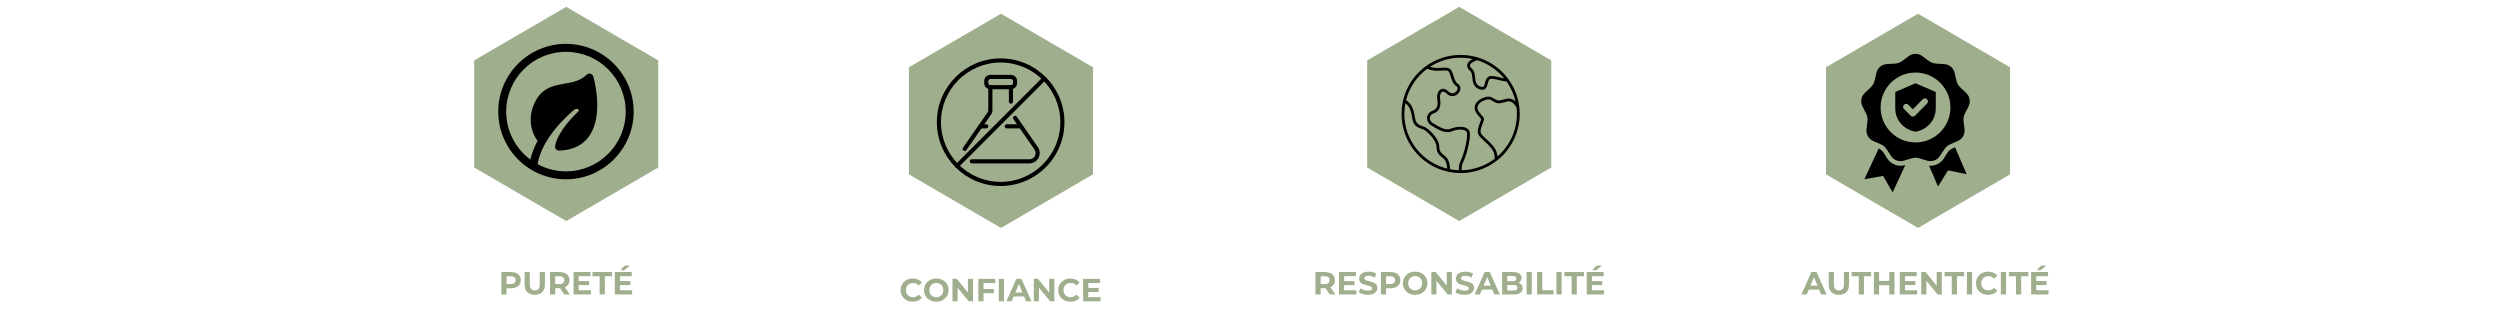 <svg xmlns="http://www.w3.org/2000/svg" xmlns:xlink="http://www.w3.org/1999/xlink" width="1920" zoomAndPan="magnify" viewBox="0 0 1440 180" height="240" preserveAspectRatio="xMidYMid meet" version="1.2"><defs><clipPath id="d44a515e72"><path d="M 787.496 3.953 L 893.52 3.953 L 893.52 127.367 L 787.496 127.367 Z M 787.496 3.953 "/></clipPath><clipPath id="a9db24afb5"><path d="M 840.508 3.953 L 893.52 34.797 L 893.52 96.48 L 840.508 127.324 L 787.496 96.48 L 787.496 34.797 Z M 840.508 3.953 "/></clipPath><clipPath id="1a7ec67275"><path d="M 807.273 31.617 L 875.523 31.617 L 875.523 99.867 L 807.273 99.867 Z M 807.273 31.617 "/></clipPath><clipPath id="43866fca63"><path d="M 273.125 3.953 L 379.145 3.953 L 379.145 127.367 L 273.125 127.367 Z M 273.125 3.953 "/></clipPath><clipPath id="70ca6a27df"><path d="M 326.133 3.953 L 379.145 34.797 L 379.145 96.48 L 326.133 127.324 L 273.125 96.48 L 273.125 34.797 Z M 326.133 3.953 "/></clipPath><clipPath id="8be308c122"><path d="M 523.539 7.906 L 629.559 7.906 L 629.559 131.32 L 523.539 131.32 Z M 523.539 7.906 "/></clipPath><clipPath id="c03f03e183"><path d="M 576.551 7.906 L 629.559 38.75 L 629.559 100.434 L 576.551 131.277 L 523.539 100.434 L 523.539 38.75 Z M 576.551 7.906 "/></clipPath><clipPath id="4872a89c76"><path d="M 1051.77 7.906 L 1157.789 7.906 L 1157.789 131.32 L 1051.77 131.32 Z M 1051.77 7.906 "/></clipPath><clipPath id="cbc5488da5"><path d="M 1104.777 7.906 L 1157.789 38.75 L 1157.789 100.434 L 1104.777 131.277 L 1051.77 100.434 L 1051.77 38.75 Z M 1104.777 7.906 "/></clipPath><clipPath id="3d57116235"><path d="M 286.977 25.223 L 364.977 25.223 L 364.977 103.223 L 286.977 103.223 Z M 286.977 25.223 "/></clipPath><clipPath id="a672d72d25"><path d="M 539.625 33.641 L 613.125 33.641 L 613.125 107.141 L 539.625 107.141 Z M 539.625 33.641 "/></clipPath><clipPath id="dc57c18b06"><path d="M 1072 31 L 1135 31 L 1135 110.801 L 1072 110.801 Z M 1072 31 "/></clipPath></defs><g id="ace2781a9e"><g clip-rule="nonzero" clip-path="url(#d44a515e72)"><g clip-rule="nonzero" clip-path="url(#a9db24afb5)"><path style=" stroke:none;fill-rule:nonzero;fill:#9fae8c;fill-opacity:1;" d="M 787.496 3.953 L 893.52 3.953 L 893.52 127.367 L 787.496 127.367 Z M 787.496 3.953 "/></g></g><g clip-rule="nonzero" clip-path="url(#1a7ec67275)"><path style=" stroke:none;fill-rule:nonzero;fill:#000000;fill-opacity:1;" d="M 862.52 90.141 C 862.211 87.219 861.586 85.398 857.531 81.434 C 856.766 80.688 856.098 80.066 855.504 79.523 C 852.652 76.902 852.211 76.5 853.422 72.742 C 853.789 71.602 854.105 70.84 854.336 70.285 C 855.082 68.484 854.949 68.172 853.566 66.539 C 853.188 66.09 852.715 65.535 852.105 64.762 C 851.09 63.465 850.773 62.23 851.168 61.094 C 851.812 59.234 854.199 57.898 856.273 57.395 C 857.863 57.012 858.762 57.559 859.895 58.258 C 861.102 58.996 862.465 59.84 864.672 59.359 C 865.324 59.219 865.918 59.047 866.492 58.887 C 869.184 58.117 870.82 57.656 873.5 61.805 C 873.617 62.754 873.688 63.715 873.715 64.684 C 873.727 65.008 873.727 65.336 873.727 65.664 C 873.727 75.43 869.379 84.195 862.52 90.141 Z M 808.914 65.664 C 808.914 63.543 809.121 61.461 809.512 59.434 C 811.211 60.699 812.691 62.66 813.355 67.672 C 813.988 72.457 816.492 73.363 818.699 74.164 C 819.578 74.48 820.406 74.781 821.113 75.309 C 823.172 76.84 827.418 81.121 827.418 84.578 C 827.418 87.938 828.992 89.242 830.512 90.5 C 831.016 90.922 831.539 91.355 832.016 91.875 C 833.145 93.102 833.52 95.562 833.613 97.137 C 819.453 93.668 808.914 80.875 808.914 65.664 Z M 821.996 39.641 C 825.473 40.973 828.188 40.805 830.383 40.672 C 831.617 40.594 832.684 40.527 833.652 40.734 C 834.629 40.938 835.062 42.16 835.66 44.152 C 836.254 46.129 836.926 48.371 838.836 49.59 C 839.387 49.941 839.625 50.441 839.555 51.086 C 839.441 52.125 838.543 53.203 837.469 53.598 C 836.742 53.863 835.633 53.934 834.438 52.793 C 832.348 50.797 830.805 50.965 829.879 51.453 C 828.211 52.336 827.52 54.918 827.836 56.801 C 828.523 60.91 827.695 62.969 824.969 63.898 C 822.672 64.684 821.434 67.184 822.203 69.477 C 822.613 70.688 823.32 71.59 824.305 72.156 C 824.699 72.383 825.117 72.641 825.566 72.914 C 828.5 74.707 832.52 77.164 836.176 75.668 C 838.684 74.641 842.309 74.168 844.094 75.309 C 844.711 75.703 845.027 76.266 845.062 77.027 C 845.227 80.801 843.121 89.07 841.484 92.258 C 840.258 94.656 840.227 96.816 840.355 98.043 C 838.617 97.992 836.91 97.805 835.246 97.488 C 835.199 96.027 834.906 92.629 833.207 90.777 C 832.656 90.18 832.094 89.707 831.543 89.254 C 830.09 88.047 829.039 87.176 829.039 84.578 C 829.039 80.156 824.016 75.449 822.082 74.008 C 821.18 73.34 820.199 72.984 819.254 72.641 C 817.137 71.875 815.461 71.27 814.961 67.461 C 814.145 61.285 812.055 59.152 809.891 57.719 C 811.703 50.496 815.957 44.113 821.996 39.641 Z M 826.574 36.793 C 831.16 34.445 836.121 33.254 841.32 33.254 C 843.656 33.254 845.973 33.508 848.227 34 C 846.367 34.953 845.34 36.031 845.105 37.266 C 844.883 38.477 845.449 39.68 846.805 40.844 C 847.723 41.637 847.871 43.047 848.039 44.68 C 848.293 47.133 848.609 50.188 852.215 51.422 C 852.809 51.621 853.34 51.723 853.816 51.723 C 854.301 51.723 854.73 51.621 855.109 51.414 C 856.262 50.793 856.605 49.453 856.941 48.156 C 857.473 46.086 857.848 45.258 859.406 45.402 C 861.699 45.625 863.082 46 864.195 46.305 C 865.367 46.625 866.324 46.879 867.691 46.797 C 870.195 50.285 871.984 54.258 872.938 58.496 C 870.453 56.074 868.301 56.688 866.047 57.328 C 865.5 57.488 864.93 57.648 864.332 57.777 C 862.758 58.117 861.824 57.543 860.742 56.879 C 859.523 56.129 858.141 55.277 855.891 55.82 C 853.57 56.383 850.539 57.965 849.641 60.562 C 849.234 61.727 849.117 63.57 850.832 65.758 C 851.461 66.559 851.965 67.152 852.332 67.586 C 852.777 68.113 853.133 68.527 853.168 68.695 C 853.195 68.812 853.031 69.207 852.84 69.668 C 852.602 70.246 852.27 71.043 851.883 72.25 C 850.352 76.988 851.457 78.004 854.41 80.719 C 854.992 81.254 855.652 81.859 856.398 82.59 C 860.508 86.609 860.715 87.988 861.012 91.375 C 855.715 95.441 849.133 97.906 841.988 98.055 C 841.867 97.109 841.816 95.164 842.926 93 C 844.719 89.504 846.859 81.098 846.676 76.961 C 846.621 75.668 846.031 74.625 844.969 73.945 C 842.699 72.496 838.52 72.961 835.562 74.168 C 832.664 75.352 829.051 73.148 826.41 71.531 C 825.949 71.25 825.516 70.988 825.117 70.758 C 824.48 70.391 824.016 69.785 823.738 68.957 C 823.25 67.512 824.035 65.93 825.492 65.43 C 829.047 64.215 830.262 61.473 829.43 56.531 C 829.215 55.254 829.695 53.383 830.637 52.887 C 831.465 52.445 832.551 53.23 833.32 53.965 C 835.211 55.77 837.074 55.461 838.02 55.117 C 839.688 54.512 840.984 52.922 841.164 51.262 C 841.305 50.012 840.77 48.906 839.707 48.227 C 838.305 47.332 837.746 45.48 837.211 43.684 C 836.602 41.664 835.977 39.57 833.988 39.148 C 832.801 38.898 831.582 38.977 830.281 39.055 C 828.391 39.172 826.277 39.301 823.637 38.496 C 824.582 37.883 825.562 37.312 826.574 36.793 Z M 866.426 45.145 C 865.848 45.074 865.297 44.926 864.621 44.742 C 863.449 44.422 861.992 44.023 859.562 43.793 C 856.461 43.5 855.809 46.062 855.371 47.754 C 855.113 48.758 854.871 49.703 854.34 49.988 C 854.008 50.172 853.469 50.137 852.738 49.887 C 850.113 48.992 849.898 46.918 849.648 44.512 C 849.461 42.703 849.27 40.828 847.859 39.617 C 846.977 38.855 846.586 38.164 846.699 37.562 C 846.805 36.992 847.488 35.871 850.773 34.664 C 853.344 35.445 855.812 36.543 858.121 37.953 C 861.332 39.898 864.121 42.34 866.426 45.145 Z M 875.348 65.664 C 875.348 65.32 875.348 64.977 875.336 64.633 C 874.992 53.07 868.871 42.578 858.965 36.566 C 856.59 35.121 854.051 33.984 851.41 33.164 C 851.297 33.129 850.656 32.941 850.531 32.906 C 847.555 32.07 844.457 31.637 841.32 31.637 C 835.938 31.637 830.586 32.922 825.836 35.355 C 814.398 41.215 807.293 52.828 807.293 65.664 C 807.293 81.711 818.465 95.195 833.441 98.762 C 833.691 98.82 834.66 99.031 834.82 99.062 C 836.926 99.473 839.098 99.688 841.32 99.688 C 848.59 99.688 855.332 97.391 860.867 93.488 C 861.32 93.168 862.758 92.055 862.891 91.949 C 870.484 85.703 875.348 76.242 875.348 65.664 "/></g><g clip-rule="nonzero" clip-path="url(#43866fca63)"><g clip-rule="nonzero" clip-path="url(#70ca6a27df)"><path style=" stroke:none;fill-rule:nonzero;fill:#9fae8c;fill-opacity:1;" d="M 273.125 3.953 L 379.145 3.953 L 379.145 127.367 L 273.125 127.367 Z M 273.125 3.953 "/></g></g><g clip-rule="nonzero" clip-path="url(#8be308c122)"><g clip-rule="nonzero" clip-path="url(#c03f03e183)"><path style=" stroke:none;fill-rule:nonzero;fill:#9fae8c;fill-opacity:1;" d="M 523.539 7.906 L 629.559 7.906 L 629.559 131.32 L 523.539 131.32 Z M 523.539 7.906 "/></g></g><g clip-rule="nonzero" clip-path="url(#4872a89c76)"><g clip-rule="nonzero" clip-path="url(#cbc5488da5)"><path style=" stroke:none;fill-rule:nonzero;fill:#9fae8c;fill-opacity:1;" d="M 1051.77 7.906 L 1157.789 7.906 L 1157.789 131.32 L 1051.77 131.32 Z M 1051.77 7.906 "/></g></g><g clip-rule="nonzero" clip-path="url(#3d57116235)"><path style=" stroke:none;fill-rule:nonzero;fill:#000000;fill-opacity:1;" d="M 325.992 103.273 C 347.5 103.273 364.996 85.777 364.996 64.27 C 364.996 42.766 347.496 25.266 325.992 25.266 C 304.488 25.266 286.988 42.766 286.988 64.27 C 286.988 85.777 304.488 103.273 325.992 103.273 Z M 325.992 29.844 C 344.977 29.844 360.418 45.289 360.418 64.27 C 360.418 83.254 344.977 98.695 325.992 98.695 C 320.082 98.695 314.512 97.199 309.645 94.562 C 312.305 78.547 328.871 64.742 330.996 63.027 C 331.836 62.699 332.508 62.625 332.859 62.832 C 333.156 63.004 333.379 63.395 333.527 63.793 C 320.711 75.91 319.781 83.461 319.719 84.301 C 319.668 84.949 319.895 85.59 320.344 86.059 C 320.793 86.527 321.441 86.797 322.07 86.762 C 329.695 86.523 335.457 83.789 339.203 78.637 C 348.094 66.395 341.996 44.926 341.734 44.02 C 341.508 43.242 340.891 42.645 340.109 42.441 C 339.328 42.238 338.5 42.461 337.926 43.031 C 334.32 46.594 329.887 47.363 325.191 48.18 C 319.52 49.164 313.094 50.277 309.062 57.129 C 302.91 67.582 306.438 76.945 309.633 81.16 C 307.824 84.516 306.355 88.133 305.504 91.914 C 297.051 85.637 291.566 75.586 291.566 64.27 C 291.566 45.289 307.012 29.844 325.992 29.844 Z M 325.992 29.844 "/></g><g clip-rule="nonzero" clip-path="url(#a672d72d25)"><path style=" stroke:none;fill-rule:nonzero;fill:#000000;fill-opacity:1;" d="M 576.375 36.012 C 557.422 36.012 541.996 51.43 541.996 70.391 C 541.996 89.344 557.422 104.77 576.375 104.77 C 595.328 104.77 610.754 89.344 610.754 70.391 C 610.754 51.43 595.328 36.012 576.375 36.012 Z M 576.375 107.141 C 556.109 107.141 539.625 90.656 539.625 70.391 C 539.625 50.125 556.109 33.641 576.375 33.641 C 596.637 33.641 613.125 50.125 613.125 70.391 C 613.125 90.656 596.637 107.141 576.375 107.141 "/></g><path style=" stroke:none;fill-rule:nonzero;fill:#000000;fill-opacity:1;" d="M 551.23 96.727 C 550.922 96.727 550.617 96.605 550.391 96.375 C 549.922 95.914 549.922 95.164 550.391 94.703 L 600.688 44.402 C 601.148 43.938 601.898 43.938 602.359 44.402 C 602.82 44.863 602.82 45.613 602.359 46.078 L 552.062 96.375 C 551.832 96.605 551.531 96.727 551.23 96.727 "/><path style=" stroke:none;fill-rule:nonzero;fill:#000000;fill-opacity:1;" d="M 570.445 45.496 C 569.793 45.496 569.262 46.027 569.262 46.68 L 569.262 47.867 C 569.262 48.52 569.793 49.051 570.445 49.051 L 582.301 49.051 C 582.953 49.051 583.488 48.52 583.488 47.867 L 583.488 46.68 C 583.488 46.027 582.953 45.496 582.301 45.496 Z M 582.301 51.422 L 570.445 51.422 C 568.484 51.422 566.891 49.828 566.891 47.867 L 566.891 46.68 C 566.891 44.719 568.484 43.125 570.445 43.125 L 582.301 43.125 C 584.266 43.125 585.859 44.719 585.859 46.68 L 585.859 47.867 C 585.859 49.828 584.266 51.422 582.301 51.422 "/><path style=" stroke:none;fill-rule:nonzero;fill:#000000;fill-opacity:1;" d="M 582.301 59.719 C 581.648 59.719 581.117 59.188 581.117 58.535 L 581.117 50.238 C 581.117 49.582 581.648 49.051 582.301 49.051 C 582.953 49.051 583.488 49.582 583.488 50.238 L 583.488 58.535 C 583.488 59.188 582.953 59.719 582.301 59.719 "/><path style=" stroke:none;fill-rule:nonzero;fill:#000000;fill-opacity:1;" d="M 555.668 86.988 C 555.469 86.988 555.273 86.938 555.086 86.828 C 554.516 86.508 554.316 85.781 554.641 85.219 C 554.719 85.074 554.805 84.934 554.895 84.801 L 569.055 64.398 C 569.188 64.199 569.262 63.961 569.262 63.723 L 569.262 50.238 C 569.262 49.582 569.793 49.051 570.445 49.051 C 571.102 49.051 571.633 49.582 571.633 50.238 L 571.633 63.723 C 571.633 64.449 571.414 65.152 570.996 65.75 L 556.852 86.145 C 556.801 86.219 556.75 86.301 556.703 86.383 C 556.484 86.773 556.082 86.988 555.668 86.988 "/><path style=" stroke:none;fill-rule:nonzero;fill:#000000;fill-opacity:1;" d="M 592.973 94.102 L 559.777 94.102 C 559.125 94.102 558.594 93.566 558.594 92.914 C 558.594 92.262 559.125 91.73 559.777 91.73 L 592.973 91.73 C 594.934 91.73 596.527 90.137 596.527 88.172 C 596.527 87.453 596.309 86.75 595.887 86.133 L 583.699 68.555 C 583.324 68.02 583.461 67.281 583.996 66.906 C 584.535 66.531 585.273 66.668 585.645 67.203 L 597.844 84.797 C 598.535 85.816 598.898 86.977 598.898 88.172 C 598.898 91.441 596.238 94.102 592.973 94.102 "/><path style=" stroke:none;fill-rule:nonzero;fill:#000000;fill-opacity:1;" d="M 588.062 73.945 L 579.93 73.945 C 579.277 73.945 578.746 73.414 578.746 72.762 C 578.746 72.109 579.277 71.574 579.93 71.574 L 588.062 71.574 C 588.719 71.574 589.246 72.109 589.246 72.762 C 589.246 73.414 588.719 73.945 588.062 73.945 "/><path style=" stroke:none;fill-rule:nonzero;fill:#000000;fill-opacity:1;" d="M 568.074 73.945 L 564.688 73.945 C 564.027 73.945 563.5 73.414 563.5 72.762 C 563.5 72.109 564.027 71.574 564.688 71.574 L 568.074 71.574 C 568.73 71.574 569.262 72.109 569.262 72.762 C 569.262 73.414 568.73 73.945 568.074 73.945 "/><g clip-rule="nonzero" clip-path="url(#dc57c18b06)"><path style=" stroke:none;fill-rule:evenodd;fill:#000000;fill-opacity:1;" d="M 1111.141 95.445 L 1116.297 107.426 L 1122.066 98.125 L 1132.781 100.32 L 1126.098 84.789 C 1121.914 86.574 1122.199 87.367 1119.641 91.281 C 1117.738 94.191 1114.48 95.734 1111.141 95.445 Z M 1103.336 47.965 L 1115.004 52.969 L 1115.004 62.41 C 1115.004 69.34 1110.047 74.691 1103.336 75.859 C 1096.625 74.691 1091.668 69.34 1091.668 62.41 L 1091.668 52.969 Z M 1101.789 62.953 L 1099.156 60.32 C 1098.473 59.637 1097.363 59.637 1096.684 60.32 C 1096 61 1096 62.109 1096.684 62.793 L 1100.555 66.668 C 1101.238 67.352 1102.344 67.352 1103.027 66.668 C 1105.363 64.332 1107.672 61.969 1109.996 59.621 C 1110.672 58.938 1110.672 57.832 1109.988 57.152 C 1109.305 56.473 1108.199 56.477 1107.52 57.16 Z M 1107.285 32.34 C 1113.477 36.977 1112.074 36.465 1119.793 36.895 C 1122.758 37.062 1125.168 39.082 1125.844 41.977 C 1127.609 49.512 1126.863 48.219 1132.5 53.512 C 1134.668 55.547 1135.211 58.645 1133.871 61.301 C 1130.383 68.207 1130.645 66.734 1131.562 74.418 C 1131.914 77.367 1130.34 80.094 1127.609 81.266 C 1120.504 84.312 1121.648 83.348 1117.414 89.828 C 1115.789 92.312 1112.836 93.391 1109.992 92.531 C 1102.59 90.293 1104.082 90.293 1096.68 92.531 C 1093.836 93.391 1090.883 92.312 1089.258 89.828 C 1085.023 83.352 1086.168 84.312 1079.062 81.266 C 1076.332 80.094 1074.758 77.367 1075.109 74.418 C 1076.027 66.734 1076.289 68.207 1072.801 61.301 C 1071.461 58.645 1072.004 55.547 1074.172 53.512 C 1079.809 48.219 1079.062 49.512 1080.828 41.977 C 1081.504 39.082 1083.914 37.062 1086.879 36.895 C 1094.598 36.465 1093.195 36.977 1099.387 32.34 C 1101.766 30.559 1104.906 30.559 1107.285 32.34 Z M 1103.336 41.789 C 1092.23 41.789 1083.227 50.801 1083.227 61.914 C 1083.227 73.027 1092.23 82.039 1103.336 82.039 C 1114.441 82.039 1123.445 73.027 1123.445 61.914 C 1123.445 50.801 1114.441 41.789 1103.336 41.789 Z M 1090.164 110.793 L 1097.449 95.074 C 1093.488 96.273 1089.297 94.75 1087.031 91.281 C 1085.617 89.117 1084.559 86.609 1082.141 85.48 L 1073.891 103.211 L 1084.668 101.328 Z M 1090.164 110.793 "/></g><g style="fill:#9fae8c;fill-opacity:1;"><g transform="translate(287.258, 169.594)"><path style="stroke:none" d="M 7.109 -12.906 C 8.254 -12.906 9.25 -12.711 10.094 -12.328 C 10.938 -11.953 11.582 -11.41 12.031 -10.703 C 12.488 -10.004 12.719 -9.176 12.719 -8.219 C 12.719 -7.27 12.488 -6.441 12.031 -5.734 C 11.582 -5.035 10.938 -4.5 10.094 -4.125 C 9.25 -3.75 8.254 -3.562 7.109 -3.562 L 4.516 -3.562 L 4.516 0 L 1.531 0 L 1.531 -12.906 Z M 6.953 -5.984 C 7.848 -5.984 8.531 -6.176 9 -6.562 C 9.469 -6.957 9.703 -7.508 9.703 -8.219 C 9.703 -8.945 9.469 -9.504 9 -9.891 C 8.531 -10.273 7.848 -10.469 6.953 -10.469 L 4.516 -10.469 L 4.516 -5.984 Z M 6.953 -5.984 "/></g></g><g style="fill:#9fae8c;fill-opacity:1;"><g transform="translate(300.752, 169.594)"><path style="stroke:none" d="M 7.266 0.219 C 5.422 0.219 3.984 -0.289 2.953 -1.312 C 1.93 -2.332 1.422 -3.785 1.422 -5.672 L 1.422 -12.906 L 4.406 -12.906 L 4.406 -5.797 C 4.406 -3.484 5.363 -2.328 7.281 -2.328 C 8.219 -2.328 8.93 -2.602 9.422 -3.156 C 9.91 -3.719 10.156 -4.598 10.156 -5.797 L 10.156 -12.906 L 13.109 -12.906 L 13.109 -5.672 C 13.109 -3.785 12.594 -2.332 11.562 -1.312 C 10.539 -0.289 9.109 0.219 7.266 0.219 Z M 7.266 0.219 "/></g></g><g style="fill:#9fae8c;fill-opacity:1;"><g transform="translate(315.278, 169.594)"><path style="stroke:none" d="M 9.75 0 L 7.266 -3.594 L 4.516 -3.594 L 4.516 0 L 1.531 0 L 1.531 -12.906 L 7.109 -12.906 C 8.254 -12.906 9.25 -12.711 10.094 -12.328 C 10.938 -11.953 11.582 -11.41 12.031 -10.703 C 12.488 -10.004 12.719 -9.176 12.719 -8.219 C 12.719 -7.258 12.488 -6.43 12.031 -5.734 C 11.57 -5.047 10.914 -4.516 10.062 -4.141 L 12.969 0 Z M 9.703 -8.219 C 9.703 -8.945 9.469 -9.504 9 -9.891 C 8.531 -10.273 7.848 -10.469 6.953 -10.469 L 4.516 -10.469 L 4.516 -5.969 L 6.953 -5.969 C 7.848 -5.969 8.531 -6.164 9 -6.562 C 9.469 -6.957 9.703 -7.508 9.703 -8.219 Z M 9.703 -8.219 "/></g></g><g style="fill:#9fae8c;fill-opacity:1;"><g transform="translate(328.827, 169.594)"><path style="stroke:none" d="M 11.516 -2.391 L 11.516 0 L 1.531 0 L 1.531 -12.906 L 11.281 -12.906 L 11.281 -10.516 L 4.5 -10.516 L 4.5 -7.703 L 10.484 -7.703 L 10.484 -5.391 L 4.5 -5.391 L 4.5 -2.391 Z M 11.516 -2.391 "/></g></g><g style="fill:#9fae8c;fill-opacity:1;"><g transform="translate(341.197, 169.594)"><path style="stroke:none" d="M 4.203 -10.469 L 0.078 -10.469 L 0.078 -12.906 L 11.328 -12.906 L 11.328 -10.469 L 7.188 -10.469 L 7.188 0 L 4.203 0 Z M 4.203 -10.469 "/></g></g><g style="fill:#9fae8c;fill-opacity:1;"><g transform="translate(352.589, 169.594)"><path style="stroke:none" d="M 11.516 -2.391 L 11.516 0 L 1.531 0 L 1.531 -12.906 L 11.281 -12.906 L 11.281 -10.516 L 4.5 -10.516 L 4.5 -7.703 L 10.484 -7.703 L 10.484 -5.391 L 4.5 -5.391 L 4.5 -2.391 Z M 7.234 -16.609 L 10.328 -16.609 L 7 -13.953 L 4.75 -13.953 Z M 7.234 -16.609 "/></g></g><g style="fill:#9fae8c;fill-opacity:1;"><g transform="translate(518.029, 173.548)"><path style="stroke:none" d="M 7.703 0.219 C 6.391 0.219 5.203 -0.066 4.141 -0.641 C 3.078 -1.211 2.238 -2.004 1.625 -3.016 C 1.02 -4.023 0.719 -5.172 0.719 -6.453 C 0.719 -7.734 1.02 -8.879 1.625 -9.891 C 2.238 -10.898 3.078 -11.691 4.141 -12.266 C 5.203 -12.836 6.395 -13.125 7.719 -13.125 C 8.844 -13.125 9.852 -12.926 10.75 -12.531 C 11.656 -12.145 12.414 -11.582 13.031 -10.844 L 11.125 -9.078 C 10.25 -10.078 9.164 -10.578 7.875 -10.578 C 7.07 -10.578 6.359 -10.398 5.734 -10.047 C 5.109 -9.703 4.617 -9.219 4.266 -8.594 C 3.922 -7.969 3.75 -7.254 3.75 -6.453 C 3.75 -5.648 3.922 -4.938 4.266 -4.312 C 4.617 -3.688 5.109 -3.195 5.734 -2.844 C 6.359 -2.5 7.07 -2.328 7.875 -2.328 C 9.164 -2.328 10.25 -2.836 11.125 -3.859 L 13.031 -2.078 C 12.414 -1.328 11.656 -0.754 10.75 -0.359 C 9.844 0.023 8.828 0.219 7.703 0.219 Z M 7.703 0.219 "/></g></g><g style="fill:#9fae8c;fill-opacity:1;"><g transform="translate(531.541, 173.548)"><path style="stroke:none" d="M 7.781 0.219 C 6.438 0.219 5.227 -0.066 4.156 -0.641 C 3.082 -1.223 2.238 -2.02 1.625 -3.031 C 1.02 -4.039 0.719 -5.18 0.719 -6.453 C 0.719 -7.723 1.02 -8.863 1.625 -9.875 C 2.238 -10.883 3.082 -11.676 4.156 -12.25 C 5.227 -12.832 6.438 -13.125 7.781 -13.125 C 9.125 -13.125 10.328 -12.832 11.391 -12.25 C 12.461 -11.676 13.305 -10.883 13.922 -9.875 C 14.535 -8.863 14.844 -7.723 14.844 -6.453 C 14.844 -5.18 14.535 -4.039 13.922 -3.031 C 13.305 -2.02 12.461 -1.223 11.391 -0.641 C 10.328 -0.066 9.125 0.219 7.781 0.219 Z M 7.781 -2.328 C 8.539 -2.328 9.227 -2.5 9.844 -2.844 C 10.457 -3.195 10.938 -3.688 11.281 -4.312 C 11.633 -4.938 11.812 -5.648 11.812 -6.453 C 11.812 -7.254 11.633 -7.969 11.281 -8.594 C 10.938 -9.219 10.457 -9.703 9.844 -10.047 C 9.227 -10.398 8.539 -10.578 7.781 -10.578 C 7.02 -10.578 6.332 -10.398 5.719 -10.047 C 5.102 -9.703 4.617 -9.219 4.266 -8.594 C 3.922 -7.969 3.75 -7.254 3.75 -6.453 C 3.75 -5.648 3.922 -4.938 4.266 -4.312 C 4.617 -3.688 5.102 -3.195 5.719 -2.844 C 6.332 -2.5 7.02 -2.328 7.781 -2.328 Z M 7.781 -2.328 "/></g></g><g style="fill:#9fae8c;fill-opacity:1;"><g transform="translate(547.1, 173.548)"><path style="stroke:none" d="M 13.359 -12.906 L 13.359 0 L 10.922 0 L 4.484 -7.828 L 4.484 0 L 1.531 0 L 1.531 -12.906 L 4 -12.906 L 10.422 -5.062 L 10.422 -12.906 Z M 13.359 -12.906 "/></g></g><g style="fill:#9fae8c;fill-opacity:1;"><g transform="translate(561.995, 173.548)"><path style="stroke:none" d="M 4.516 -10.516 L 4.516 -7.094 L 10.484 -7.094 L 10.484 -4.703 L 4.516 -4.703 L 4.516 0 L 1.531 0 L 1.531 -12.906 L 11.281 -12.906 L 11.281 -10.516 Z M 4.516 -10.516 "/></g></g><g style="fill:#9fae8c;fill-opacity:1;"><g transform="translate(573.774, 173.548)"><path style="stroke:none" d="M 1.531 -12.906 L 4.516 -12.906 L 4.516 0 L 1.531 0 Z M 1.531 -12.906 "/></g></g><g style="fill:#9fae8c;fill-opacity:1;"><g transform="translate(579.821, 173.548)"><path style="stroke:none" d="M 10.031 -2.766 L 4.031 -2.766 L 2.891 0 L -0.172 0 L 5.594 -12.906 L 8.531 -12.906 L 14.312 0 L 11.172 0 Z M 9.094 -5.031 L 7.047 -9.969 L 5 -5.031 Z M 9.094 -5.031 "/></g></g><g style="fill:#9fae8c;fill-opacity:1;"><g transform="translate(593.941, 173.548)"><path style="stroke:none" d="M 13.359 -12.906 L 13.359 0 L 10.922 0 L 4.484 -7.828 L 4.484 0 L 1.531 0 L 1.531 -12.906 L 4 -12.906 L 10.422 -5.062 L 10.422 -12.906 Z M 13.359 -12.906 "/></g></g><g style="fill:#9fae8c;fill-opacity:1;"><g transform="translate(608.836, 173.548)"><path style="stroke:none" d="M 7.703 0.219 C 6.391 0.219 5.203 -0.066 4.141 -0.641 C 3.078 -1.211 2.238 -2.004 1.625 -3.016 C 1.02 -4.023 0.719 -5.172 0.719 -6.453 C 0.719 -7.734 1.02 -8.879 1.625 -9.891 C 2.238 -10.898 3.078 -11.691 4.141 -12.266 C 5.203 -12.836 6.395 -13.125 7.719 -13.125 C 8.844 -13.125 9.852 -12.926 10.75 -12.531 C 11.656 -12.145 12.414 -11.582 13.031 -10.844 L 11.125 -9.078 C 10.25 -10.078 9.164 -10.578 7.875 -10.578 C 7.07 -10.578 6.359 -10.398 5.734 -10.047 C 5.109 -9.703 4.617 -9.219 4.266 -8.594 C 3.922 -7.969 3.75 -7.254 3.75 -6.453 C 3.75 -5.648 3.922 -4.938 4.266 -4.312 C 4.617 -3.688 5.109 -3.195 5.734 -2.844 C 6.359 -2.5 7.07 -2.328 7.875 -2.328 C 9.164 -2.328 10.25 -2.836 11.125 -3.859 L 13.031 -2.078 C 12.414 -1.328 11.656 -0.754 10.75 -0.359 C 9.844 0.023 8.828 0.219 7.703 0.219 Z M 7.703 0.219 "/></g></g><g style="fill:#9fae8c;fill-opacity:1;"><g transform="translate(622.349, 173.548)"><path style="stroke:none" d="M 11.516 -2.391 L 11.516 0 L 1.531 0 L 1.531 -12.906 L 11.281 -12.906 L 11.281 -10.516 L 4.5 -10.516 L 4.5 -7.703 L 10.484 -7.703 L 10.484 -5.391 L 4.5 -5.391 L 4.5 -2.391 Z M 11.516 -2.391 "/></g></g><g style="fill:#9fae8c;fill-opacity:1;"><g transform="translate(756.181, 169.594)"><path style="stroke:none" d="M 9.75 0 L 7.266 -3.594 L 4.516 -3.594 L 4.516 0 L 1.531 0 L 1.531 -12.906 L 7.109 -12.906 C 8.254 -12.906 9.25 -12.711 10.094 -12.328 C 10.938 -11.953 11.582 -11.41 12.031 -10.703 C 12.488 -10.004 12.719 -9.176 12.719 -8.219 C 12.719 -7.258 12.488 -6.43 12.031 -5.734 C 11.57 -5.047 10.914 -4.516 10.062 -4.141 L 12.969 0 Z M 9.703 -8.219 C 9.703 -8.945 9.469 -9.504 9 -9.891 C 8.531 -10.273 7.848 -10.469 6.953 -10.469 L 4.516 -10.469 L 4.516 -5.969 L 6.953 -5.969 C 7.848 -5.969 8.531 -6.164 9 -6.562 C 9.469 -6.957 9.703 -7.508 9.703 -8.219 Z M 9.703 -8.219 "/></g></g><g style="fill:#9fae8c;fill-opacity:1;"><g transform="translate(769.731, 169.594)"><path style="stroke:none" d="M 11.516 -2.391 L 11.516 0 L 1.531 0 L 1.531 -12.906 L 11.281 -12.906 L 11.281 -10.516 L 4.5 -10.516 L 4.5 -7.703 L 10.484 -7.703 L 10.484 -5.391 L 4.5 -5.391 L 4.5 -2.391 Z M 11.516 -2.391 "/></g></g><g style="fill:#9fae8c;fill-opacity:1;"><g transform="translate(782.1, 169.594)"><path style="stroke:none" d="M 5.766 0.219 C 4.742 0.219 3.754 0.082 2.797 -0.188 C 1.848 -0.469 1.086 -0.828 0.516 -1.266 L 1.531 -3.516 C 2.082 -3.109 2.738 -2.781 3.5 -2.531 C 4.258 -2.289 5.023 -2.172 5.797 -2.172 C 6.641 -2.172 7.266 -2.297 7.672 -2.547 C 8.078 -2.805 8.281 -3.145 8.281 -3.562 C 8.281 -3.863 8.16 -4.113 7.922 -4.312 C 7.68 -4.52 7.375 -4.688 7 -4.812 C 6.625 -4.938 6.113 -5.07 5.469 -5.219 C 4.488 -5.445 3.688 -5.676 3.062 -5.906 C 2.438 -6.145 1.898 -6.52 1.453 -7.031 C 1.004 -7.551 0.781 -8.242 0.781 -9.109 C 0.781 -9.859 0.977 -10.535 1.375 -11.141 C 1.781 -11.754 2.391 -12.238 3.203 -12.594 C 4.023 -12.945 5.031 -13.125 6.219 -13.125 C 7.039 -13.125 7.844 -13.023 8.625 -12.828 C 9.414 -12.629 10.102 -12.348 10.688 -11.984 L 9.766 -9.719 C 8.578 -10.395 7.383 -10.734 6.188 -10.734 C 5.352 -10.734 4.738 -10.598 4.344 -10.328 C 3.945 -10.055 3.75 -9.695 3.75 -9.25 C 3.75 -8.812 3.977 -8.484 4.438 -8.266 C 4.895 -8.055 5.598 -7.848 6.547 -7.641 C 7.523 -7.398 8.328 -7.16 8.953 -6.922 C 9.586 -6.691 10.129 -6.32 10.578 -5.812 C 11.023 -5.312 11.25 -4.633 11.25 -3.781 C 11.25 -3.039 11.039 -2.363 10.625 -1.75 C 10.219 -1.145 9.602 -0.664 8.781 -0.312 C 7.957 0.039 6.953 0.219 5.766 0.219 Z M 5.766 0.219 "/></g></g><g style="fill:#9fae8c;fill-opacity:1;"><g transform="translate(793.861, 169.594)"><path style="stroke:none" d="M 7.109 -12.906 C 8.254 -12.906 9.25 -12.711 10.094 -12.328 C 10.938 -11.953 11.582 -11.41 12.031 -10.703 C 12.488 -10.004 12.719 -9.176 12.719 -8.219 C 12.719 -7.27 12.488 -6.441 12.031 -5.734 C 11.582 -5.035 10.938 -4.5 10.094 -4.125 C 9.25 -3.75 8.254 -3.562 7.109 -3.562 L 4.516 -3.562 L 4.516 0 L 1.531 0 L 1.531 -12.906 Z M 6.953 -5.984 C 7.848 -5.984 8.531 -6.176 9 -6.562 C 9.469 -6.957 9.703 -7.508 9.703 -8.219 C 9.703 -8.945 9.469 -9.504 9 -9.891 C 8.531 -10.273 7.848 -10.469 6.953 -10.469 L 4.516 -10.469 L 4.516 -5.984 Z M 6.953 -5.984 "/></g></g><g style="fill:#9fae8c;fill-opacity:1;"><g transform="translate(807.355, 169.594)"><path style="stroke:none" d="M 7.781 0.219 C 6.438 0.219 5.227 -0.066 4.156 -0.641 C 3.082 -1.223 2.238 -2.02 1.625 -3.031 C 1.02 -4.039 0.719 -5.18 0.719 -6.453 C 0.719 -7.723 1.02 -8.863 1.625 -9.875 C 2.238 -10.883 3.082 -11.676 4.156 -12.25 C 5.227 -12.832 6.438 -13.125 7.781 -13.125 C 9.125 -13.125 10.328 -12.832 11.391 -12.25 C 12.461 -11.676 13.305 -10.883 13.922 -9.875 C 14.535 -8.863 14.844 -7.723 14.844 -6.453 C 14.844 -5.18 14.535 -4.039 13.922 -3.031 C 13.305 -2.02 12.461 -1.223 11.391 -0.641 C 10.328 -0.066 9.125 0.219 7.781 0.219 Z M 7.781 -2.328 C 8.539 -2.328 9.227 -2.5 9.844 -2.844 C 10.457 -3.195 10.938 -3.688 11.281 -4.312 C 11.633 -4.938 11.812 -5.648 11.812 -6.453 C 11.812 -7.254 11.633 -7.969 11.281 -8.594 C 10.938 -9.219 10.457 -9.703 9.844 -10.047 C 9.227 -10.398 8.539 -10.578 7.781 -10.578 C 7.02 -10.578 6.332 -10.398 5.719 -10.047 C 5.102 -9.703 4.617 -9.219 4.266 -8.594 C 3.922 -7.969 3.75 -7.254 3.75 -6.453 C 3.75 -5.648 3.922 -4.938 4.266 -4.312 C 4.617 -3.688 5.102 -3.195 5.719 -2.844 C 6.332 -2.5 7.02 -2.328 7.781 -2.328 Z M 7.781 -2.328 "/></g></g><g style="fill:#9fae8c;fill-opacity:1;"><g transform="translate(822.914, 169.594)"><path style="stroke:none" d="M 13.359 -12.906 L 13.359 0 L 10.922 0 L 4.484 -7.828 L 4.484 0 L 1.531 0 L 1.531 -12.906 L 4 -12.906 L 10.422 -5.062 L 10.422 -12.906 Z M 13.359 -12.906 "/></g></g><g style="fill:#9fae8c;fill-opacity:1;"><g transform="translate(837.809, 169.594)"><path style="stroke:none" d="M 5.766 0.219 C 4.742 0.219 3.754 0.082 2.797 -0.188 C 1.848 -0.469 1.086 -0.828 0.516 -1.266 L 1.531 -3.516 C 2.082 -3.109 2.738 -2.781 3.5 -2.531 C 4.258 -2.289 5.023 -2.172 5.797 -2.172 C 6.641 -2.172 7.266 -2.297 7.672 -2.547 C 8.078 -2.805 8.281 -3.145 8.281 -3.562 C 8.281 -3.863 8.16 -4.113 7.922 -4.312 C 7.68 -4.52 7.375 -4.688 7 -4.812 C 6.625 -4.938 6.113 -5.07 5.469 -5.219 C 4.488 -5.445 3.688 -5.676 3.062 -5.906 C 2.438 -6.145 1.898 -6.52 1.453 -7.031 C 1.004 -7.551 0.781 -8.242 0.781 -9.109 C 0.781 -9.859 0.977 -10.535 1.375 -11.141 C 1.781 -11.754 2.391 -12.238 3.203 -12.594 C 4.023 -12.945 5.031 -13.125 6.219 -13.125 C 7.039 -13.125 7.844 -13.023 8.625 -12.828 C 9.414 -12.629 10.102 -12.348 10.688 -11.984 L 9.766 -9.719 C 8.578 -10.395 7.383 -10.734 6.188 -10.734 C 5.352 -10.734 4.738 -10.598 4.344 -10.328 C 3.945 -10.055 3.75 -9.695 3.75 -9.25 C 3.75 -8.812 3.977 -8.484 4.438 -8.266 C 4.895 -8.055 5.598 -7.848 6.547 -7.641 C 7.523 -7.398 8.328 -7.16 8.953 -6.922 C 9.586 -6.691 10.129 -6.32 10.578 -5.812 C 11.023 -5.312 11.25 -4.633 11.25 -3.781 C 11.25 -3.039 11.039 -2.363 10.625 -1.75 C 10.219 -1.145 9.602 -0.664 8.781 -0.312 C 7.957 0.039 6.953 0.219 5.766 0.219 Z M 5.766 0.219 "/></g></g><g style="fill:#9fae8c;fill-opacity:1;"><g transform="translate(849.57, 169.594)"><path style="stroke:none" d="M 10.031 -2.766 L 4.031 -2.766 L 2.891 0 L -0.172 0 L 5.594 -12.906 L 8.531 -12.906 L 14.312 0 L 11.172 0 Z M 9.094 -5.031 L 7.047 -9.969 L 5 -5.031 Z M 9.094 -5.031 "/></g></g><g style="fill:#9fae8c;fill-opacity:1;"><g transform="translate(863.691, 169.594)"><path style="stroke:none" d="M 11 -6.719 C 11.738 -6.477 12.316 -6.082 12.734 -5.531 C 13.148 -4.988 13.359 -4.316 13.359 -3.516 C 13.359 -2.391 12.922 -1.52 12.047 -0.906 C 11.172 -0.301 9.891 0 8.203 0 L 1.531 0 L 1.531 -12.906 L 7.828 -12.906 C 9.41 -12.906 10.617 -12.602 11.453 -12 C 12.297 -11.395 12.719 -10.578 12.719 -9.547 C 12.719 -8.922 12.566 -8.363 12.266 -7.875 C 11.961 -7.383 11.539 -7 11 -6.719 Z M 4.5 -10.656 L 4.5 -7.609 L 7.469 -7.609 C 8.207 -7.609 8.766 -7.738 9.141 -8 C 9.523 -8.258 9.719 -8.641 9.719 -9.141 C 9.719 -9.648 9.523 -10.031 9.141 -10.281 C 8.766 -10.531 8.207 -10.656 7.469 -10.656 Z M 7.984 -2.25 C 8.766 -2.25 9.352 -2.379 9.75 -2.641 C 10.156 -2.898 10.359 -3.297 10.359 -3.828 C 10.359 -4.898 9.566 -5.438 7.984 -5.438 L 4.5 -5.438 L 4.5 -2.25 Z M 7.984 -2.25 "/></g></g><g style="fill:#9fae8c;fill-opacity:1;"><g transform="translate(877.793, 169.594)"><path style="stroke:none" d="M 1.531 -12.906 L 4.516 -12.906 L 4.516 0 L 1.531 0 Z M 1.531 -12.906 "/></g></g><g style="fill:#9fae8c;fill-opacity:1;"><g transform="translate(883.84, 169.594)"><path style="stroke:none" d="M 1.531 -12.906 L 4.516 -12.906 L 4.516 -2.438 L 10.984 -2.438 L 10.984 0 L 1.531 0 Z M 1.531 -12.906 "/></g></g><g style="fill:#9fae8c;fill-opacity:1;"><g transform="translate(894.974, 169.594)"><path style="stroke:none" d="M 1.531 -12.906 L 4.516 -12.906 L 4.516 0 L 1.531 0 Z M 1.531 -12.906 "/></g></g><g style="fill:#9fae8c;fill-opacity:1;"><g transform="translate(901.039, 169.594)"><path style="stroke:none" d="M 4.203 -10.469 L 0.078 -10.469 L 0.078 -12.906 L 11.328 -12.906 L 11.328 -10.469 L 7.188 -10.469 L 7.188 0 L 4.203 0 Z M 4.203 -10.469 "/></g></g><g style="fill:#9fae8c;fill-opacity:1;"><g transform="translate(912.432, 169.594)"><path style="stroke:none" d="M 11.516 -2.391 L 11.516 0 L 1.531 0 L 1.531 -12.906 L 11.281 -12.906 L 11.281 -10.516 L 4.5 -10.516 L 4.5 -7.703 L 10.484 -7.703 L 10.484 -5.391 L 4.5 -5.391 L 4.5 -2.391 Z M 7.234 -16.609 L 10.328 -16.609 L 7 -13.953 L 4.75 -13.953 Z M 7.234 -16.609 "/></g></g><g style="fill:#9fae8c;fill-opacity:1;"><g transform="translate(1037.807, 169.594)"><path style="stroke:none" d="M 10.031 -2.766 L 4.031 -2.766 L 2.891 0 L -0.172 0 L 5.594 -12.906 L 8.531 -12.906 L 14.312 0 L 11.172 0 Z M 9.094 -5.031 L 7.047 -9.969 L 5 -5.031 Z M 9.094 -5.031 "/></g></g><g style="fill:#9fae8c;fill-opacity:1;"><g transform="translate(1051.928, 169.594)"><path style="stroke:none" d="M 7.266 0.219 C 5.422 0.219 3.984 -0.289 2.953 -1.312 C 1.93 -2.332 1.422 -3.785 1.422 -5.672 L 1.422 -12.906 L 4.406 -12.906 L 4.406 -5.797 C 4.406 -3.484 5.363 -2.328 7.281 -2.328 C 8.219 -2.328 8.93 -2.602 9.422 -3.156 C 9.91 -3.719 10.156 -4.598 10.156 -5.797 L 10.156 -12.906 L 13.109 -12.906 L 13.109 -5.672 C 13.109 -3.785 12.594 -2.332 11.562 -1.312 C 10.539 -0.289 9.109 0.219 7.266 0.219 Z M 7.266 0.219 "/></g></g><g style="fill:#9fae8c;fill-opacity:1;"><g transform="translate(1066.454, 169.594)"><path style="stroke:none" d="M 4.203 -10.469 L 0.078 -10.469 L 0.078 -12.906 L 11.328 -12.906 L 11.328 -10.469 L 7.188 -10.469 L 7.188 0 L 4.203 0 Z M 4.203 -10.469 "/></g></g><g style="fill:#9fae8c;fill-opacity:1;"><g transform="translate(1077.847, 169.594)"><path style="stroke:none" d="M 13.359 -12.906 L 13.359 0 L 10.375 0 L 10.375 -5.297 L 4.516 -5.297 L 4.516 0 L 1.531 0 L 1.531 -12.906 L 4.516 -12.906 L 4.516 -7.812 L 10.375 -7.812 L 10.375 -12.906 Z M 13.359 -12.906 "/></g></g><g style="fill:#9fae8c;fill-opacity:1;"><g transform="translate(1092.742, 169.594)"><path style="stroke:none" d="M 11.516 -2.391 L 11.516 0 L 1.531 0 L 1.531 -12.906 L 11.281 -12.906 L 11.281 -10.516 L 4.5 -10.516 L 4.5 -7.703 L 10.484 -7.703 L 10.484 -5.391 L 4.5 -5.391 L 4.5 -2.391 Z M 11.516 -2.391 "/></g></g><g style="fill:#9fae8c;fill-opacity:1;"><g transform="translate(1105.111, 169.594)"><path style="stroke:none" d="M 13.359 -12.906 L 13.359 0 L 10.922 0 L 4.484 -7.828 L 4.484 0 L 1.531 0 L 1.531 -12.906 L 4 -12.906 L 10.422 -5.062 L 10.422 -12.906 Z M 13.359 -12.906 "/></g></g><g style="fill:#9fae8c;fill-opacity:1;"><g transform="translate(1120.006, 169.594)"><path style="stroke:none" d="M 4.203 -10.469 L 0.078 -10.469 L 0.078 -12.906 L 11.328 -12.906 L 11.328 -10.469 L 7.188 -10.469 L 7.188 0 L 4.203 0 Z M 4.203 -10.469 "/></g></g><g style="fill:#9fae8c;fill-opacity:1;"><g transform="translate(1131.399, 169.594)"><path style="stroke:none" d="M 1.531 -12.906 L 4.516 -12.906 L 4.516 0 L 1.531 0 Z M 1.531 -12.906 "/></g></g><g style="fill:#9fae8c;fill-opacity:1;"><g transform="translate(1137.445, 169.594)"><path style="stroke:none" d="M 7.703 0.219 C 6.391 0.219 5.203 -0.066 4.141 -0.641 C 3.078 -1.211 2.238 -2.004 1.625 -3.016 C 1.02 -4.023 0.719 -5.172 0.719 -6.453 C 0.719 -7.734 1.02 -8.879 1.625 -9.891 C 2.238 -10.898 3.078 -11.691 4.141 -12.266 C 5.203 -12.836 6.395 -13.125 7.719 -13.125 C 8.844 -13.125 9.852 -12.926 10.75 -12.531 C 11.656 -12.145 12.414 -11.582 13.031 -10.844 L 11.125 -9.078 C 10.25 -10.078 9.164 -10.578 7.875 -10.578 C 7.07 -10.578 6.359 -10.398 5.734 -10.047 C 5.109 -9.703 4.617 -9.219 4.266 -8.594 C 3.922 -7.969 3.75 -7.254 3.75 -6.453 C 3.75 -5.648 3.922 -4.938 4.266 -4.312 C 4.617 -3.688 5.109 -3.195 5.734 -2.844 C 6.359 -2.5 7.07 -2.328 7.875 -2.328 C 9.164 -2.328 10.25 -2.836 11.125 -3.859 L 13.031 -2.078 C 12.414 -1.328 11.656 -0.754 10.75 -0.359 C 9.844 0.023 8.828 0.219 7.703 0.219 Z M 7.703 0.219 "/></g></g><g style="fill:#9fae8c;fill-opacity:1;"><g transform="translate(1150.958, 169.594)"><path style="stroke:none" d="M 1.531 -12.906 L 4.516 -12.906 L 4.516 0 L 1.531 0 Z M 1.531 -12.906 "/></g></g><g style="fill:#9fae8c;fill-opacity:1;"><g transform="translate(1157.006, 169.594)"><path style="stroke:none" d="M 4.203 -10.469 L 0.078 -10.469 L 0.078 -12.906 L 11.328 -12.906 L 11.328 -10.469 L 7.188 -10.469 L 7.188 0 L 4.203 0 Z M 4.203 -10.469 "/></g></g><g style="fill:#9fae8c;fill-opacity:1;"><g transform="translate(1168.399, 169.594)"><path style="stroke:none" d="M 11.516 -2.391 L 11.516 0 L 1.531 0 L 1.531 -12.906 L 11.281 -12.906 L 11.281 -10.516 L 4.5 -10.516 L 4.5 -7.703 L 10.484 -7.703 L 10.484 -5.391 L 4.5 -5.391 L 4.5 -2.391 Z M 7.234 -16.609 L 10.328 -16.609 L 7 -13.953 L 4.75 -13.953 Z M 7.234 -16.609 "/></g></g></g></svg>